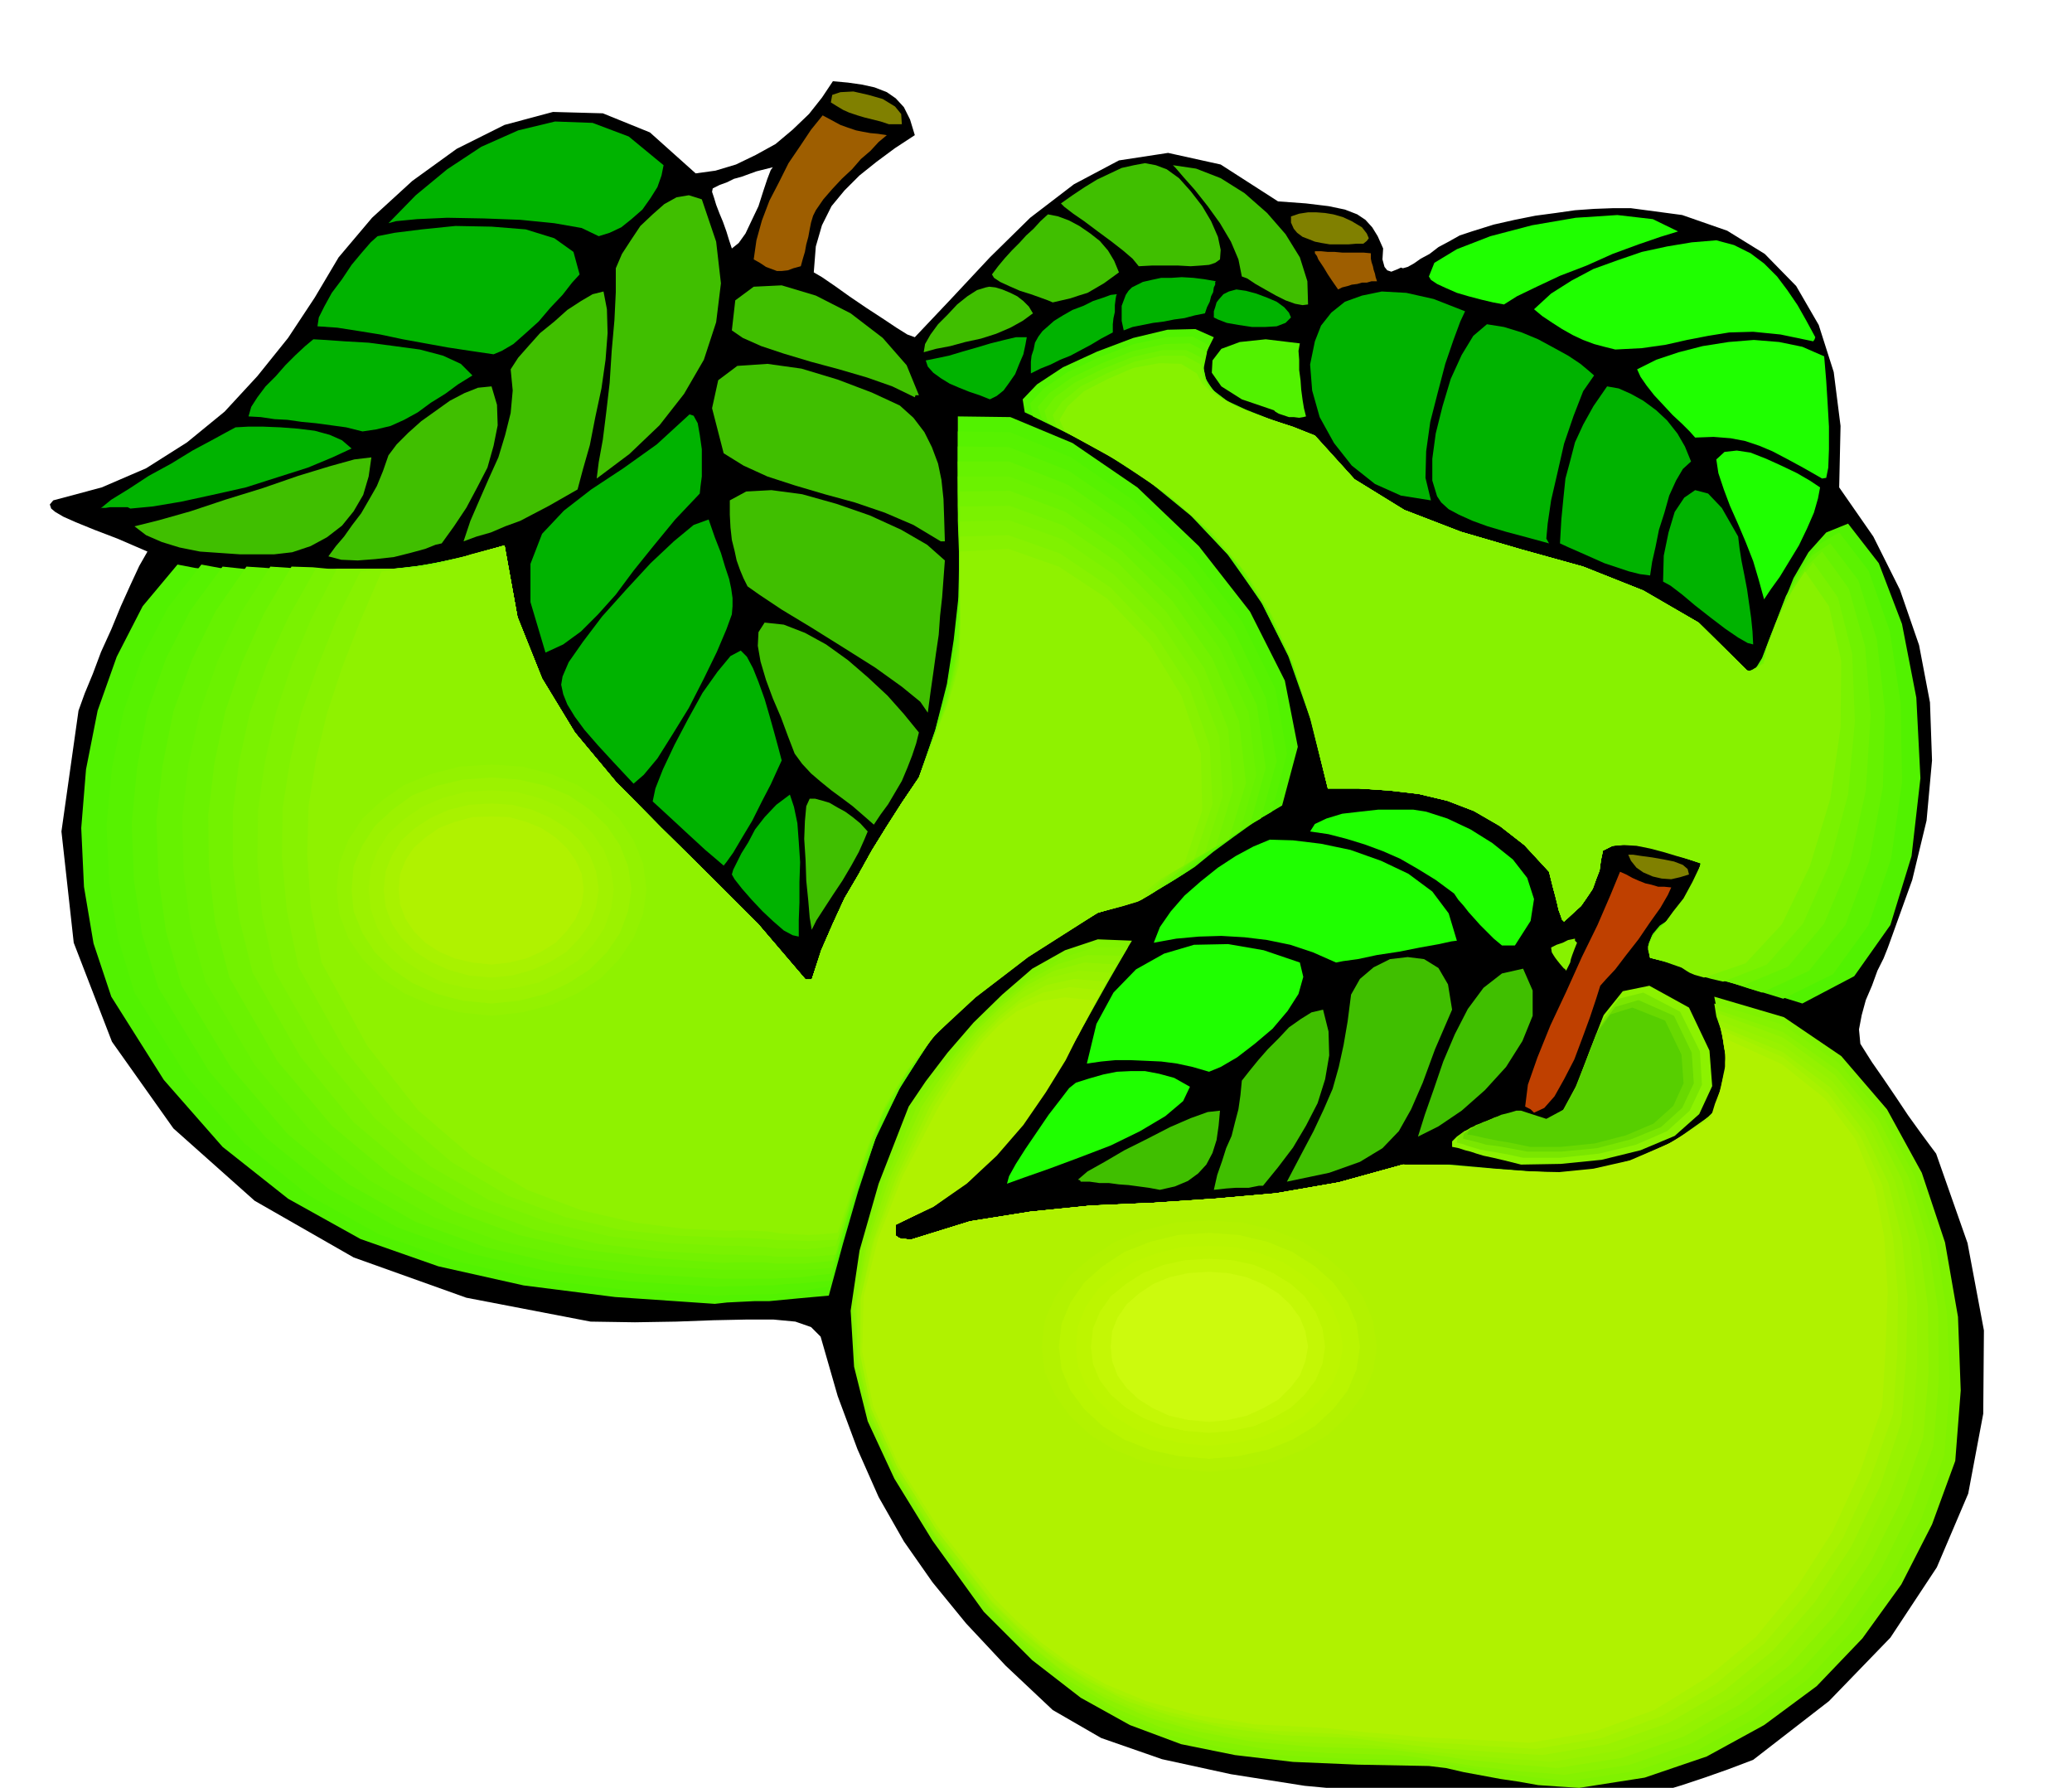 <svg xmlns="http://www.w3.org/2000/svg" width="490.455" height="423.129" fill-rule="evenodd" stroke-linecap="round" preserveAspectRatio="none" viewBox="0 0 3035 2619"><style>.pen1{stroke:none}.brush2{fill:#80f200}.brush4{fill:#8cf200}.brush5{fill:#94f200}.brush7{fill:#a1f200}.brush8{fill:#a8f200}.brush9{fill:#b0f200}.brush10{fill:#52f200}.brush13{fill:#66f200}.brush16{fill:#7af200}.brush17{fill:#87f200}.brush18{fill:#8ff200}.brush19{fill:#40bf00}.brush20{fill:#1fff00}.brush27{fill:#00b300}.brush28{fill:olive}.brush29{fill:#9e5e00}</style><path d="m2291 2644-77-5-92-5-104-8-107-10-108-17-101-22-89-31-71-41-69-65-58-62-49-60-42-60-37-65-31-70-29-78-25-87-14-14-23-8-32-3h-40l-48 1-54 2-61 1-65-1-182-35-165-59-145-83-119-106-90-127-56-145-18-163 25-177 9-25 12-29 12-32 15-33 14-34 14-31 13-28 12-21-44-19-34-13-27-11-18-8-12-7-6-5-2-6 5-6 71-19 65-28 60-38 55-45 48-52 45-56 39-59 35-59 49-58 59-54 65-47 70-35 71-19 73 2 69 28 67 60 29-4 30-9 29-14 29-16 25-21 24-23 19-24 16-24 22 2 21 3 18 4 18 7 13 9 12 13 9 18 7 23-29 19-27 20-25 20-22 22-19 23-14 28-9 31-3 38 12 7 19 13 21 15 25 17 23 15 21 14 16 10 11 4 53-56 57-61 59-58 64-49 66-35 72-11 77 17 84 54 41 3 33 4 24 5 18 7 12 8 10 11 8 13 8 18-1 16 3 11 4 5 6 2 5-2 5-2 4-2 3 1 7-2 9-5 10-7 13-7 13-10 15-8 16-9 18-6 32-10 31-7 30-6 30-4 28-4 28-2 27-1h27l75 10 66 23 55 34 46 47 33 57 22 69 10 79-2 90 50 72 39 78 28 81 16 84 3 85-8 88-21 87-32 89-4 11-6 15-9 18-8 22-9 21-6 22-4 21 2 21 5 8 12 19 16 23 19 28 18 27 18 25 14 19 9 12 46 131 24 128-1 122-22 117-46 108-68 103-90 93-111 86-37 14-34 12-33 11-33 10-34 6-33 6-36 4-37 3zM1072 364l10-8 10-14 9-19 10-21 7-22 6-18 5-13 3-4-12 3-12 3-11 4-11 4-11 3-10 5-11 4-10 5-1 5 3 9 3 10 5 13 5 12 5 14 4 13 4 12z" class="pen1" style="fill:#000"/><path d="m2313 2619-31-2-29-2-28-5-27-4-27-5-27-5-26-6-25-3-105-2-94-4-85-10-79-16-75-28-72-40-71-55-71-71-75-104-56-91-39-84-20-80-5-82 13-88 28-98 44-113 25-37 32-42 38-44 42-41 44-38 48-27 48-16 50 2-32 53-33 59-37 62-40 63-45 57-48 52-54 41-57 29v16l4 3 5 2h5l8 1 87-27 88-14 89-9 90-4 90-6 91-8 92-16 94-26h69l67 6 65 5 62 3 57-6 55-17 50-33 47-53 5-27 3-21-2-19-2-15-6-16-5-15-5-18-4-20 102 30 84 57 67 78 51 93 34 102 19 109 4 108-8 103-34 93-45 88-57 79-67 70-77 57-84 46-91 31-96 15z" class="pen1 brush2"/><path d="m2300 2609-30-3-29-3-30-4-29-4-30-5-28-5-27-4-26-3-105-2-92-5-84-11-76-18-71-29-67-38-67-52-65-66-76-104-57-91-38-84-20-80-4-82 13-87 30-97 45-111 25-37 31-39 35-42 40-39 42-35 46-26 47-15h49l-30 52-33 59-37 60-39 61-44 56-48 50-52 40-57 28v16l4 3 5 2h5l8 1 87-27 88-14 89-9 90-4 90-6 91-8 92-16 94-26 69 1 66 6 63 5 60 3 57-6 54-18 51-33 49-50 5-25 3-20-1-18-2-15-5-15-4-15-6-17-3-19 100 31 82 56 63 75 48 90 31 98 17 105 4 105-8 101-33 92-45 87-57 79-65 71-76 57-84 46-91 31-97 15z" class="pen1" style="fill:#85f200"/><path d="m2291 2600-32-3-31-2-33-4-30-3-32-5-29-4-29-5-26-3-104-3-91-6-82-13-73-19-68-29-64-38-61-49-59-60-78-104-57-91-39-84-19-80-3-81 15-87 30-96 47-110 24-36 29-38 33-40 37-37 39-33 43-24 45-14 49 1-28 50-31 57-34 58-38 59-43 54-47 49-52 39-57 28v16l4 3 5 2h5l8 1 87-27 88-14 89-9 90-4 90-6 91-8 92-16 94-26 67 1 65 6 61 5 60 2 56-6 54-16 52-31 51-49 6-25 3-20v-18l-1-14-4-15-3-15-5-15-3-17 98 33 79 55 60 72 45 86 28 94 15 100 1 101-8 98-33 93-44 88-55 79-64 71-75 58-83 47-90 31-97 15z" class="pen1 brush4"/><path d="m2281 2590-32-3-32-2-34-4-33-3-33-5-32-4-31-4-28-3-103-3-90-8-80-15-70-20-65-29-59-36-57-46-55-54-78-104-57-91-37-84-19-80-2-82 16-86 32-96 48-107 23-35 27-38 31-38 35-35 37-31 41-22 44-12 48 3-27 48-29 55-34 56-37 57-43 52-46 47-51 38-57 28v16l4 3 5 2h5l8 1 87-27 88-14 89-9 90-4 90-6 91-8 92-16 94-26 66 1 64 5 60 5 58 2 54-6 54-15 53-29 54-45 6-25 3-20 1-17v-15l-3-15-2-14-3-16-2-17 94 35 76 55 57 70 41 83 25 90 13 96 1 97-8 95-33 94-44 88-54 80-64 71-74 58-82 47-90 31-95 15z" class="pen1 brush5"/><path d="m2272 2581-33-3-34-2-36-3-35-3-36-4-34-3-32-4-28-3-103-4-88-9-78-16-68-22-62-29-56-35-51-42-48-48-79-105-58-92-38-85-18-80-1-82 18-86 33-94 49-106 23-35 26-36 28-36 32-33 34-29 39-20 42-10 47 3-25 47-28 53-32 54-35 55-42 50-45 46-52 37-56 27v16l4 3 5 2h5l8 1 87-27 88-14 89-9 90-4 90-6 91-8 92-16 94-26 66 2 63 5 58 5 56 2 53-6 54-14 54-29 55-44 7-24 5-19 2-17 1-15-3-15-2-13-3-14-3-15 93 36 73 53 54 67 38 80 22 86 10 92v94l-7 93-33 92-42 88-54 80-62 72-73 59-81 47-89 31-95 16z" class="pen1" style="fill:#99f200"/><path d="m2259 2571-32-2-34-2-38-3-37-2-38-4-36-4-33-4-29-4-102-4-88-11-76-17-65-22-58-30-50-33-47-39-43-42-80-105-58-92-38-85-17-80v-82l18-84 34-94 50-105 22-35 25-34 26-34 30-30 32-26 36-19 40-9 47 4-24 45-26 50-32 52-35 53-41 49-44 44-51 36-55 27v16l4 3 5 2h5l8 1 87-27 88-14 89-9 90-4 90-6 91-8 92-16 94-26 66 1 61 5 56 4 55 2 53-6 53-14 54-27 58-41 7-23 6-18 3-17 1-14-1-14-2-13-2-13-2-14 90 37 70 52 50 65 35 75 20 81 8 88-2 90-7 91-31 94-42 88-53 81-62 72-72 59-81 47-89 31-96 16z" class="pen1 brush7"/><path d="m2250 2562-34-2-36-2-40-3-39-2-40-4-37-3-35-3-29-3-102-5-86-12-75-19-63-24-55-30-47-33-42-36-37-36-82-105-57-92-38-85-16-80 1-82 20-84 36-93 51-103 22-34 23-33 24-32 27-28 29-24 35-16 39-8 47 5-23 43-26 49-30 50-34 50-40 46-44 43-50 35-55 27v16l4 3 5 2h5l8 1 87-27 88-14 89-9 90-4 90-6 91-8 92-16 94-26 65 1 60 5 55 4 53 2 51-5 53-14 55-25 61-38 7-24 6-19 3-17 3-14v-26l-2-13-1-13 88 39 66 53 47 62 32 72 16 77 7 84-1 85-6 89-33 94-41 89-53 80-61 73-71 59-80 48-88 32-96 16z" class="pen1 brush8"/><path d="m2241 2553-35-2-37-2-42-2-41-2-43-4-39-3-36-4-30-3-101-5-86-14-72-20-60-25-52-30-42-31-37-33-31-31-83-105-58-92-37-85-16-80 2-81 21-84 36-92 53-102 21-33 21-31 22-30 24-25 27-21 32-14 37-6 46 5-21 41-23 46-29 47-33 48-39 45-44 41-49 34-55 26v16l4 3 5 2h5l8 1 87-27 88-14 89-9 90-4 90-6 91-8 92-16 94-26 65 1 59 5 53 4 52 1 50-5 53-12 56-24 62-36 7-23 7-18 4-17 4-13v-13l1-12-2-12-2-12 86 39 64 51 44 59 28 69 14 74 5 80-3 83-5 86-32 94-41 89-52 81-60 73-71 59-78 48-88 32-94 16z" class="pen1 brush9"/><path d="m1047 1910-146-10-134-17-125-28-114-40-106-59-96-76-86-98-77-122-26-78-14-83-4-86 7-86 17-86 28-79 38-74 51-61 26 5 45 5 57 3 68 2 72-4 75-7 71-13 65-19 19 105 36 90 48 79 60 72 66 67 70 69 72 72 70 82h9l14-43 17-39 17-37 20-34 20-36 21-34 23-36 25-37 24-70 17-67 10-65 7-63 1-65v-64l-2-67v-68l77 1 91 38 95 65 90 86 75 96 51 101 19 97-23 86-39 23-32 23-30 22-27 22-30 19-32 19-37 15-43 14-104 57-80 63-62 67-45 72-35 73-25 76-22 76-21 77-23 2-22 2-21 2-21 2h-21l-21 1-20 1-18 2z" class="pen1 brush10"/><path d="m1050 1898-137-9-128-15-120-27-110-39-103-57-94-76-85-99-76-122-24-79-13-81-4-85 8-84 17-83 27-79 38-73 49-63 27 5 42 5 52 3 61 1 65-4 68-7 66-13 63-18 19 105 36 90 48 79 60 72 66 67 70 69 72 72 70 82h9l14-43 17-39 17-37 20-34 20-36 21-34 23-36 25-37 24-69 17-64 10-62 7-59 1-61v-60l-2-65v-67l76 1 90 37 91 63 87 83 72 94 49 99 17 95-22 85-38 22-31 22-27 21-25 21-27 17-29 17-35 14-43 14-104 58-80 63-61 66-45 69-35 70-25 73-23 74-21 75-22 3-21 4-21 2-21 2h-21l-20 1h-20l-18 1z" class="pen1" style="fill:#57f200"/><path d="m1050 1885-128-8-120-15-114-26-106-38-100-56-92-75-84-98-74-122-24-79-12-80-3-83 8-82 15-81 27-77 36-71 47-64 28 3 40 4 47 2 55 1 58-4 62-6 61-13 62-18 19 105 36 90 48 79 60 72 66 67 70 69 72 72 70 82h9l14-43 17-39 17-37 20-34 20-36 21-34 23-36 25-37 24-68 17-62 10-58 7-55 1-56v-58l-2-61v-67l75 1 88 35 89 61 84 82 69 91 46 98 16 93-23 84-38 22-28 21-25 19-22 19-24 15-27 15-33 14-42 13-104 59-79 62-61 64-44 68-34 68-25 71-23 72-21 75-23 2-22 2-21 1-20 2h-21l-20 1h-21l-19 1z" class="pen1" style="fill:#5ef200"/><path d="m1054 1873-120-7-113-14-110-25-102-37-98-55-89-73-83-97-73-121-23-80-11-81-3-81 9-80 16-80 27-75 35-72 45-65 30 2 37 3 41 2 48 1 51-4 55-6 56-12 60-17 19 105 36 90 48 79 60 72 66 67 70 69 72 72 70 82h9l14-43 17-39 17-37 20-34 20-36 21-34 23-36 25-37 24-68 17-58 10-55 7-51 1-52v-54l-2-60v-65h75l86 34 86 60 81 79 66 89 44 95 13 92-23 83-37 21-27 21-22 17-19 17-21 14-24 14-32 12-41 13-104 60-79 61-61 63-44 65-34 65-25 69-23 71-21 75-21 2-21 3-21 1-20 1h-80z" class="pen1 brush13"/><path d="m1057 1860-111-6-107-12-105-23-98-36-95-54-87-73-81-96-72-122-22-80-10-80-2-80 9-78 17-78 26-74 34-71 43-67 30 2 34 3 36 2h41l43-4 49-6 52-12 58-16 19 105 36 90 48 79 60 72 66 67 70 69 72 72 70 82h9l14-43 17-39 17-37 20-34 20-36 21-34 23-36 25-37 24-66 17-57 10-51 7-47 1-48v-51l-2-56v-65h75l84 32 84 58 79 76 62 87 42 93 11 91-24 83-36 21-26 19-20 16-16 15-18 12-22 12-29 12-41 12-104 61-78 62-60 60-43 63-33 63-25 67-23 70-22 74-23 2-21 1h-21l-20 1-21-1h-57z" class="pen1" style="fill:#6bf200"/><path d="m1060 1850-101-7-101-12-99-22-95-35-92-53-86-72-80-95-70-122-21-81-9-79-1-78 9-76 16-76 25-73 32-71 40-68 31 1 32 3 31 1h35l37-3 42-6 48-11 56-16 19 105 36 90 48 79 60 72 66 67 70 69 72 72 70 82h9l14-43 17-39 17-37 20-34 20-36 21-34 23-36 25-37 24-66 18-53 10-48 7-43 1-44 1-47-1-54v-64l73-1 82 31 81 56 75 74 59 85 39 92 10 90-25 83-37 20-24 17-17 14-13 13-15 10-18 11-28 10-40 12-104 62-78 61-60 59-43 61-33 61-25 65-23 67-22 74-21 2-21 2h-41l-20-2h-39l-18 1z" class="pen1" style="fill:#73f200"/><path d="m1060 1838-92-5-93-11-93-21-91-34-89-52-84-71-78-96-70-123-20-81-9-78v-76l9-73 16-73 25-71 32-70 39-69 32-1h83l29-3 36-6 43-10 54-15 19 105 36 90 48 79 60 72 66 67 70 69 72 72 70 82h9l14-43 17-39 17-37 20-34 20-36 21-34 23-36 25-37 24-65 18-51 10-44 7-39 1-40 1-44-1-51v-63l73-1 79 29 79 54 71 72 56 83 35 89 7 89-25 83-34 20-22 17-14 12-10 11-12 8-16 9-26 9-39 11-103 62-79 60-59 58-43 58-33 59-23 63-22 67-22 74-23 2-21 1h-41l-21-2h-19l-20-1h-19z" class="pen1 brush16"/><path d="m1063 1825-84-4-86-10-88-20-87-32-87-50-82-71-78-95-69-121-18-82-7-78 1-75 10-71 16-71 23-70 30-71 36-70 34-1h69l23-3 29-6 39-10 52-15 19 105 36 90 48 79 60 72 66 67 70 69 72 72 70 82h9l14-43 17-39 17-37 20-34 20-36 21-34 23-36 25-37 24-64 18-48 10-41 7-35 1-36 1-40-1-49v-62l72-2 78 28 76 52 68 70 53 80 33 87 5 87-26 83-34 19-19 16-12 11-7 10-9 6-13 7-24 8-39 11-102 64-78 59-59 56-42 57-33 56-25 59-22 65-23 72-22 3-21 2-20-1h-19l-20-2-20-1-20-1h-19z" class="pen1 brush2"/><path d="m1066 1813-75-3-80-8-83-19-83-31-84-50-80-69-76-95-68-122-17-83-7-77 1-73 11-69 16-69 24-68 28-70 35-70 35-4h24l16-1 14-1 15-3 23-6 33-9 51-14 19 105 36 90 48 79 60 72 66 67 70 69 72 72 70 82h9l14-43 17-39 17-37 20-34 20-36 21-34 23-36 25-37 24-63 18-46 10-37 7-31 1-32 1-37-1-46v-61l71-2 76 27 74 50 65 68 50 78 30 86 4 85-27 81-33 19-18 15-9 10-4 7-6 4-11 6-22 7-38 10-102 65-77 59-59 55-42 54-32 53-24 58-22 63-23 72-23 1-20 1-21-1h-19l-20-2-19-1-20-1h-19z" class="pen1 brush17"/><path d="m1069 1803-67-3-72-9-78-18-80-30-81-49-79-68-74-94-67-122-16-83-5-76 2-71 11-68 16-67 22-67 27-69 31-72 36-4 22-1 12-1 8-1 8-3 16-5 29-10 49-13 19 105 36 90 48 79 60 72 66 67 70 69 72 72 70 82h9l14-43 17-39 17-37 20-34 20-36 21-34 23-36 25-37 24-62 18-44 10-33 7-27 1-28 1-33-1-44v-60l71-4 74 26 71 47 62 66 47 77 28 84 2 83-27 81-33 19-16 13-7 8-1 6-3 3-8 4-21 6-37 10-102 65-77 59-58 53-42 53-32 51-24 56-22 61-24 71-22 2-21 1-20-1-19-1-20-3-19-1-19-1-18 1z" class="pen1 brush18"/><path d="m1699 1743-16-3-15-2-15-2-14-1-15-2h-14l-14-2h-13l-1-2-3-1 14-12 25-14 29-17 34-17 33-17 30-13 25-9 18-2-2 22-3 21-6 19-9 17-12 13-15 11-19 8-22 5zm79 0 5-22 7-20 6-19 8-18 5-20 5-19 3-21 2-21 11-14 13-16 14-16 16-16 15-16 17-12 16-10 17-4 8 32 1 35-6 35-11 35-17 33-19 32-22 29-22 27h-6l-5 1-5 1-5 1h-19l-14 1-18 2z" class="pen1 brush19"/><path d="m1475 1734 3-11 10-18 14-22 17-25 17-25 17-22 13-17 10-8 19-6 21-6 20-4 21-1h20l21 4 22 6 23 13-10 21-26 22-37 22-43 21-47 18-43 16-37 13-25 9z" class="pen1 brush20"/><path d="m1885 1731 21-40 18-34 15-32 13-30 9-32 7-32 6-35 5-39 13-23 20-17 24-12 26-3 24 3 21 13 14 24 6 37-25 58-18 49-17 39-18 32-24 25-33 20-45 16-62 13z" class="pen1 brush19"/><path d="m2228 1706-24-6-17-4-14-3-10-3-9-3-8-2-9-3-10-2v-8l7-7 11-8 15-6 14-7 15-4 13-4h10l45 15 31-19 22-43 19-51 20-51 28-35 39-8 58 32 30 63 4 52-19 41-36 32-50 21-57 14-60 6-58 1z" class="pen1 brush4"/><path d="m2231 1696-23-5-17-3-13-2-10-2-10-3-7-2-8-3-9-2 1-8 8-7 11-7 15-6 14-6 15-4 12-3h9l41 14 30-17 20-39 18-48 18-47 25-33 36-9 54 28 29 58 3 49-18 38-33 30-46 20-54 13-57 6h-54z" class="pen1" style="fill:#7ae600"/><path d="m2237 1687-21-4-16-3-13-2-10-1-10-3-8-2-8-2-8-2 1-7 8-6 10-7 14-5 13-6 14-4 11-3h8l39 13 28-16 19-35 17-43 17-43 24-31 34-10 52 23 26 54 3 45-17 36-31 28-44 18-50 13-52 5h-50z" class="pen1" style="fill:#69d900"/><path d="m2241 1680-19-4-15-3-13-2-10-2-10-2-8-2-9-2-8-1 3-6 9-6 11-6 14-5 13-6 12-3 10-3h7l37 12 26-14 17-31 15-39 15-40 21-29 32-10 48 19 24 50 3 42-15 33-29 26-40 17-46 12-49 5h-46z" class="pen1" style="fill:#57cf00"/><path d="m2077 1665 10-32 13-37 14-41 17-40 19-37 23-31 27-21 31-7 14 32v37l-15 37-24 38-31 34-34 30-34 23-30 15z" class="pen1 brush19"/><path d="m2247 1630-5-5-8-4 4-32 14-40 19-47 23-49 23-51 23-47 19-44 14-34 9 4 9 5 9 4 10 4 9 2 10 3h9l10 1-5 11-11 19-15 21-17 25-18 23-16 21-14 15-8 9-6 19-9 27-11 30-12 32-15 29-14 25-15 17-15 7z" class="pen1" style="fill:#bf4000"/><path d="m1771 1570-24-7-23-5-23-3-22-1-23-1h-22l-21 2-21 3 14-58 25-46 33-34 41-23 44-13 50-1 52 9 53 18 5 21-7 25-16 25-22 26-26 22-26 20-24 14-17 7z" class="pen1 brush20"/><path d="m2640 1470-29-9-28-8-29-9-27-8-28-9-28-9-27-9-27-6-2-21 6-14 10-12 15-10 14-14 15-17 11-24 6-32-18-5-18-5-20-5-19-4-20-3h-18l-17 2-14 7-3 14-2 15-5 13-5 14-8 12-9 13-12 11-13 12-3-3-2-6-3-8-2-9-3-12-3-11-3-12-3-12-36-39-36-28-38-22-39-15-42-10-43-5-45-3h-45l-26-103-32-91-40-80-49-69-59-63-69-54-79-49-90-42-3-19 21-22 38-25 50-23 53-20 50-12 41-1 27 12-15 30v25l12 21 22 17 28 13 33 13 34 12 34 13 58 64 73 45 83 32 89 26 90 25 88 35 81 47 71 70-1 3-3 3 13-3 13-21 13-34 16-40 17-43 22-38 26-29 32-13 45 58 34 89 21 108 6 118-13 114-31 101-53 75-76 40z" class="pen1 brush10"/><path d="m2612 1463-26-8-24-7-24-8-23-7-24-9-24-7-25-8-25-6-2-19 5-14 11-12 14-11 14-14 14-17 11-23 8-31-18-6-18-6-20-6-19-4-20-3h-18l-17 2-14 7-3 14-2 15-5 13-5 14-8 12-9 13-12 11-13 12-3-3-2-6-3-8-2-9-3-12-3-11-3-12-3-12-36-39-36-28-38-22-39-15-42-10-43-5-45-3h-45l-25-102-31-89-40-79-46-68-58-61-66-54-78-49-88-43-4-19 20-22 35-24 47-22 50-19 47-10 39-1 24 13-9 27 4 23 13 18 22 16 27 12 31 12 33 11 34 13 58 64 73 45 83 32 89 26 90 25 88 35 81 47 71 70 1 1 2 2 10-3 10-18 11-29 14-35 16-39 19-35 23-29 29-17 43 56 31 88 16 106 2 116-16 112-33 97-52 72-73 36z" class="pen1" style="fill:#5cf200"/><path d="m2581 1454-22-7-19-6-19-6-18-6-19-7-20-6-22-7-25-6-3-17 5-13 10-13 13-11 14-15 15-18 12-24 9-30-18-5-18-5-20-6-19-4-20-4-18-1-17 2-14 7-3 14-2 15-5 13-5 14-8 12-9 13-12 11-13 12-3-3-2-6-3-8-2-9-3-12-3-11-3-12-3-12-36-39-36-28-38-22-39-15-42-10-43-5-45-3h-45l-25-102-30-87-37-77-45-67-55-60-64-54-76-49-87-46-6-17 17-20 33-23 44-21 46-18 46-10 37-1 25 13-5 24 5 21 14 16 22 15 26 11 31 12 32 10 33 13 58 64 73 45 83 32 89 26 90 25 88 35 81 47 71 70h1l3 1 3-1h2l6-4 8-15 9-25 12-31 13-34 18-31 20-28 27-18 41 54 27 86 12 104-3 113-20 108-35 94-53 67-69 32z" class="pen1 brush13"/><path d="m2552 1444-19-5-16-4-14-5-13-4-15-6-15-5-20-6-23-6-3-16 5-12 9-13 13-12 14-15 15-18 12-23 10-29-18-6-18-6-20-6-19-5-20-4-18-1-17 2-14 7-3 14-2 15-5 13-5 14-8 12-9 13-12 11-13 12-3-3-2-6-3-8-2-9-3-12-3-11-3-12-3-12-36-39-36-28-38-22-39-15-42-10-43-5-45-3h-45l-25-100-28-87-36-75-42-66-53-59-63-53-76-49-87-47-5-17 15-20 30-22 41-20 43-17 43-10h36l24 12-1 21 8 19 16 15 22 13 26 11 29 11 31 10 33 13 58 64 73 45 83 32 89 26 90 25 88 35 81 47 71 70 2 1 5-1 4-3 4-1 4-3 6-12 7-21 10-25 11-30 15-29 19-28 23-22 39 54 24 85 8 101-7 110-23 104-38 91-53 63-67 28z" class="pen1" style="fill:#70f200"/><path d="m2524 1438-17-4-11-3-10-4-8-3-10-5-12-4-17-6-22-6-3-14 4-12 8-13 13-12 13-17 15-19 13-23 12-28-18-6-18-6-20-6-19-5-20-4-18-1-17 2-14 7-3 14-2 15-5 13-5 14-8 12-9 13-12 11-13 12-3-3-2-6-3-8-2-9-3-12-3-11-3-12-3-12-36-39-36-28-38-22-39-15-42-10-43-5-45-3h-45l-24-99-27-85-35-74-40-64-51-58-60-52-74-50-86-47-6-18 14-20 27-22 38-19 40-17 41-9h33l24 13 3 19 10 17 16 13 22 12 24 10 29 10 30 10 33 13 58 64 73 45 83 32 89 26 90 25 88 35 81 47 71 70 3 1 7-3 7-5 5-3 2-2 4-8 4-16 8-20 9-25 12-25 16-27 20-25 36 51 21 82 4 100-10 107-27 101-39 88-53 60-64 25z" class="pen1 brush16"/><path d="m2496 1432-14-4-7-3-5-3-3-2-6-4-8-3-14-5-22-5-3-12 3-12 8-13 13-13 13-18 15-19 13-24 13-27-18-6-18-5-20-6-19-5-20-4-18-1-17 1-14 7-3 14-2 15-5 13-5 14-8 12-9 13-12 11-13 12-3-3-2-6-3-8-2-9-3-12-3-11-3-12-3-12-36-39-36-28-38-22-39-15-42-10-43-5-45-3h-45l-24-98-26-83-32-73-38-62-49-58-58-51-72-50-86-48-8-17 12-20 24-22 35-18 37-16 38-7 32 1 23 14 8 15 14 13 18 11 21 11 24 9 27 10 29 9 32 13 58 64 73 45 83 32 89 26 90 25 88 35 81 47 71 70 4 2 9-4 8-6 4-2v-3l2-8 2-13 6-15 7-20 11-23 14-26 18-27 35 51 18 80-1 98-15 104-30 99-41 85-53 57-61 21zm-205-13-6-7-4-5-3-4-2-3-3-5-1-7 8-4 9-3 8-4 10-2v3l3 3-4 10-3 8-2 6-1 5-3 6-3 6-2-3h-1z" class="pen1 brush17"/><path d="m1957 1410-34-15-33-11-34-7-33-4-34-2-33 1-33 3-33 6 9-23 16-23 20-23 24-21 25-20 26-17 26-14 24-10 34 1 41 5 43 9 45 16 40 19 35 26 24 32 12 40-8 1-18 4-28 5-30 6-33 5-28 6-22 3-10 2z" class="pen1 brush20"/><path d="m2200 1385-12-10-10-10-10-10-8-9-9-10-7-9-8-9-6-9-27-20-26-16-26-15-25-11-27-10-26-8-27-7-27-4 7-11 17-8 23-7 26-3 27-3h51l19 3 31 10 34 16 32 20 30 24 21 27 10 31-5 32-23 36h-19z" class="pen1 brush20"/><path d="m1072 1281 2-7 5-10 7-14 10-16 10-19 14-18 17-18 20-15 6 18 5 24 2 27 2 30-1 29v30l-1 26v24l-9-2-13-7-15-13-16-15-16-17-14-16-11-14-4-7z" class="pen1 brush27"/><path d="m1189 1362-3-18-2-24-3-30-1-30-2-31 1-26 2-22 5-11h8l11 3 10 3 12 7 11 6 11 8 11 9 11 12-5 12-8 18-11 20-13 22-14 21-13 20-11 17-7 14z" class="pen1 brush19"/><path d="m2474 1281-13 4-13 3-14-1-13-3-14-6-10-7-8-10-4-9h7l13 2 15 2 17 3 15 3 13 5 7 6 2 8z" class="pen1 brush28"/><path d="m1060 1268-14-12-13-11-13-12-12-11-14-13-13-12-13-12-12-11 4-19 11-28 17-36 20-38 21-38 22-31 19-23 15-8 9 9 9 17 8 20 9 25 7 24 7 25 6 22 5 19-6 13-10 22-13 25-14 28-15 25-13 22-10 14-4 5z" class="pen1 brush27"/><path d="m1164 1104-10-26-10-27-12-28-10-27-8-27-4-23 1-20 9-14 28 3 31 12 31 17 32 23 29 25 29 27 24 27 22 27-4 16-6 18-7 18-8 19-10 17-10 17-11 15-10 15-16-14-15-13-16-12-15-11-16-13-14-12-13-14-11-15z" class="pen1 brush19"/><path d="m928 1148-29-31-23-25-20-23-14-19-11-18-6-15-3-14 2-12 9-21 21-30 28-37 35-39 36-39 34-32 29-24 22-8 9 26 9 23 6 20 6 18 3 14 2 14v12l-1 12-8 22-14 33-19 39-22 43-24 39-22 35-20 24-15 13z" class="pen1 brush27"/><path d="m1095 859-6-12-5-12-5-14-3-14-4-16-2-18-1-19v-21l24-13 37-2 45 6 50 14 49 17 46 21 38 22 26 23-2 27-2 27-3 27-2 28-4 27-4 29-4 28-4 30-11-16-27-22-39-28-46-29-48-30-43-26-33-22-17-12z" class="pen1 brush19"/><path d="m799 956-22-74v-56l17-44 32-34 40-31 47-31 49-35 48-44 6 2 6 11 3 17 3 21v40l-2 15-1 10-36 38-32 39-29 36-26 35-26 29-25 25-26 19-26 12zm1637-104 1-38 7-34 9-30 14-21 16-11 19 5 20 21 24 42 2 17 3 19 4 20 4 21 3 21 3 21 2 20 1 19-8-2-14-8-19-13-21-16-23-18-19-16-17-13-11-6z" class="pen1 brush27"/><path d="m2584 878-8-29-8-27-11-28-11-26-12-27-9-24-8-24-3-20 12-11 18-2 20 3 23 9 22 10 23 11 19 11 15 10-3 16-6 21-10 23-12 25-14 23-14 23-13 18-10 15z" class="pen1 brush20"/><path d="m2285 796 2-35 3-31 3-29 7-26 7-27 12-26 15-27 20-29 17 3 18 8 18 10 19 14 16 15 15 19 11 19 9 22-12 11-10 17-10 22-7 25-8 25-5 25-5 22-3 20-15-2-16-4-18-6-18-6-18-8-18-8-16-7-13-6z" class="pen1 brush27"/><path d="m481 815 11-15 12-14 12-17 13-17 11-19 12-21 9-22 8-23 12-16 17-17 19-17 21-15 21-15 21-11 20-8 20-2 8 27 1 30-6 30-9 32-15 29-16 30-18 27-18 25-9 2-15 6-22 6-24 6-27 3-26 2-24-1-19-5zm-79-3h-51l-29-2-29-2-30-6-26-8-23-10-17-13 36-9 46-13 51-17 55-17 52-18 46-14 36-10 25-3-4 28-8 27-14 24-17 21-22 17-24 13-27 9-26 3zm976-19-40-24-42-18-44-15-44-12-44-13-40-13-35-16-29-18-17-66 9-41 28-21 44-3 50 7 53 16 50 19 41 19 20 18 16 21 11 22 9 24 5 24 3 28 1 29 1 33h-6z" class="pen1 brush19"/><path d="m679 793 10-30 13-30 14-32 14-31 10-33 8-32 3-33-3-31 11-17 15-17 17-19 21-17 19-17 20-13 17-10 16-4 5 26 1 35-3 39-6 42-9 42-8 41-10 35-8 30-21 12-21 12-21 11-21 11-22 8-21 9-21 6-19 7z" class="pen1 brush19"/><path d="m2269 796-33-9-30-8-27-8-22-8-20-9-15-8-11-10-6-9-7-23v-32l5-37 10-40 12-40 16-35 17-28 20-17 25 4 26 8 24 10 24 13 20 11 18 12 12 10 8 7-16 23-14 36-14 41-10 44-9 39-5 34-2 22 4 7zM191 745l-4-2h-26l-6 1h-6l-2 1 16-13 26-16 29-19 33-18 31-19 28-15 22-12 13-7 18-1h23l25 1 26 2 24 3 22 6 18 8 14 12-28 13-36 15-44 14-47 15-49 11-46 10-42 7-32 3z" class="pen1 brush27"/><path d="m2146 456-7 15-10 27-12 35-11 42-11 43-6 43-1 39 8 33-44-7-38-17-34-27-26-33-21-38-11-39-3-38 7-34 9-23 15-19 20-16 25-9 29-6 36 2 40 9 46 18z" class="pen1 brush27"/><path d="m874 701 3-24 6-33 5-40 5-43 3-47 4-45 2-41v-35l9-21 13-20 14-21 18-17 17-15 18-10 18-3 19 6 21 62 7 61-7 57-18 55-29 50-36 46-44 42-48 36z" class="pen1 brush19"/><path d="m2669 701-28-16-24-13-21-11-19-8-21-7-21-4-25-2-27 1-8-9-11-11-14-13-13-14-14-15-11-14-9-13-5-11 28-14 33-11 35-9 38-6 37-3 37 3 34 7 32 14 1 12 2 24 2 32 2 35v33l-1 27-3 15-6 1z" class="pen1 brush20"/><path d="m531 632-24-6-22-3-22-3-21-2-21-3-19-1-20-3-18-1 4-14 9-14 12-16 15-15 14-16 15-15 14-13 12-10 18 1 28 2 35 2 38 5 37 5 34 9 26 12 17 17-21 13-19 14-21 13-19 14-20 11-20 9-21 5-20 3z" class="pen1 brush27"/><path d="m1866 601-47-16-30-19-14-20 1-18 13-17 27-10 38-4 50 6-2 11 1 13v15l2 15 1 14 2 15 2 12 3 12-4 1-6 1-8-1h-7l-9-3-6-2-5-3-2-2z" class="pen1 brush10"/><path d="m1340 582-33-16-37-13-41-12-41-11-40-12-33-11-27-12-16-11 5-44 27-20 41-2 50 15 51 26 47 36 35 40 18 44h-5l-1 3z" class="pen1 brush19"/><path d="m1450 585-15-6-15-5-15-6-14-6-13-8-11-8-8-9-3-9 15-3 19-4 20-6 21-6 20-6 20-5 17-4h16l-2 11-3 14-6 14-6 15-9 13-8 11-10 8-10 5zm60-38v-17l1-9 3-9 2-10 5-9 6-8 8-7 9-8 13-8 14-8 16-6 14-7 15-5 11-4 9-1-1 2-1 6-1 8v10l-2 9-1 9v12l-17 9-15 9-15 8-15 8-15 6-14 7-15 6-14 7zm-787-28-34-5-33-5-33-6-33-6-33-7-31-5-32-5-29-2 2-13 8-16 11-20 15-20 14-21 15-18 13-15 10-9 25-5 40-5 49-5 53 1 50 4 42 13 28 20 9 33-11 12-14 18-18 19-17 20-20 18-17 15-17 10-12 5z" class="pen1 brush27"/><path d="m2366 512-16-4-15-4-16-6-15-7-16-9-14-9-15-10-12-10 25-23 30-19 32-17 36-13 35-12 37-8 36-6 36-3 26 7 24 12 20 15 19 19 15 20 15 22 13 23 13 24-1 3-2 3-48-10-40-4-35 1-31 5-31 6-31 7-35 5-39 2z" class="pen1 brush20"/><path d="m1353 516 2-12 8-14 11-15 14-14 14-15 15-12 14-9 13-4 5-1 9 1 10 3 12 5 10 5 9 7 8 8 6 10-15 11-18 10-21 9-22 7-23 5-22 6-21 4-18 5z" class="pen1 brush19"/><path d="m1646 484-3-14v-22l3-8 3-8 4-6 5-5 6-3 10-5 13-3 14-3h15l15-1 17 1 16 2 17 3-1 1v4l-2 4-1 7-3 6-2 8-4 8-3 9-15 3-15 4-15 2-15 3-16 2-15 3-15 3-13 5zm132-19v-9l2-6 2-7 3-4 7-8 8-4 11-3 14 2 15 4 16 6 14 6 11 8 7 8 3 7-8 8-13 5-17 1h-19l-20-3-17-3-13-5-6-3z" class="pen1 brush27"/><path d="m1819 405-5-25-11-26-16-27-18-25-19-24-16-18-12-14-4-4 34 5 36 14 35 22 33 29 27 31 21 34 11 35 1 34-8 1-11-2-14-5-14-7-16-9-14-8-12-8-8-3z" class="pen1 brush19"/><path d="m2203 446-16-3-17-4-19-5-17-5-16-7-13-6-9-6-3-5 8-20 33-20 49-19 61-16 64-11 61-4 52 6 37 18-26 8-32 11-38 14-38 17-39 15-34 16-29 14-19 12z" class="pen1 brush20"/><path d="m1542 443-7-3-11-4-14-5-16-5-16-7-13-6-9-6-3-5 9-12 10-12 10-11 11-11 10-11 11-10 10-11 11-10 15 3 16 6 15 8 16 11 14 11 12 14 9 15 7 17-11 8-11 8-12 7-12 7-13 4-12 4-13 3-13 3z" class="pen1 brush19"/><path d="m1960 424-9-13-6-9-6-10-4-6-4-6-2-5-3-4v-3h9l10 1h10l11 1h31l11 1v8l1 5 2 6 1 5 2 6 1 5 2 6h-8l-7 2h-7l-7 2-8 1-6 2-8 2-6 3z" class="pen1 brush29"/><path d="m1668 390-9-11-14-12-18-14-19-14-20-15-16-11-13-10-5-5 17-12 18-12 18-11 19-9 17-8 18-4 16-3 16 3 16 6 18 13 17 19 17 22 13 22 10 23 4 19-1 14-7 5-9 3-12 1-15 1-18-1h-39l-19 1z" class="pen1 brush19"/><path d="m1104 380 4-28 8-29 11-29 14-27 14-28 17-25 16-24 17-21 13 7 13 7 11 4 12 4 10 2 11 2 11 1 13 2-12 10-12 13-14 12-13 15-15 14-14 15-13 15-11 16-4 8-3 10-2 10-2 11-3 11-2 11-3 10-3 11-11 3-8 3-9 1h-7l-8-3-8-3-9-6-9-5z" class="pen1 brush29"/><path d="m1948 358-12-2-10-2-10-4-8-3-8-6-5-6-4-9v-9l12-4 13-2h12l13 1 12 2 14 4 13 6 15 9 7 9 3 7-3 4-5 4h-10l-12 1h-27z" class="pen1 brush28"/><path d="m877 346-25-12-40-7-50-5-53-2-54-1-44 2-31 3-11 3 40-41 46-38 50-33 54-24 54-13 55 2 53 20 51 42-3 15-6 17-10 16-12 17-16 14-15 12-17 8-16 5z" class="pen1 brush27"/><path d="m1302 182-12-4-12-3-12-3-10-3-12-4-9-4-10-6-8-5 2-11 12-4 19-1 22 5 21 6 18 11 9 11 1 15h-19z" class="pen1 brush28"/><path d="m720 1101 50 3 47 12 41 18 38 26 29 29 24 35 14 38 6 41-6 40-14 38-24 34-29 30-38 24-41 19-47 11-50 5-52-5-47-11-43-19-37-24-31-30-23-34-14-38-5-40 5-41 14-38 23-35 31-29 37-26 43-18 47-12 52-3z" class="pen1 brush18"/><path d="m720 1120 45 3 43 11 38 16 34 23 27 26 21 32 14 34 5 38-5 36-14 35-21 31-27 28-34 22-38 17-43 11-45 5-47-5-42-11-39-17-33-22-28-28-21-31-13-35-4-36 4-38 13-34 21-32 28-26 33-23 39-16 42-11 47-3z" class="pen1 brush5"/><path d="m720 1139 40 3 39 9 34 14 31 21 25 24 19 28 12 31 5 34-5 32-12 32-19 28-25 25-31 20-34 16-39 10-40 4-42-4-38-10-36-16-29-20-26-25-18-28-13-32-3-32 3-34 13-31 18-28 26-24 29-21 36-14 38-9 42-3z" class="pen1" style="fill:#9cf200"/><path d="m720 1158 36 2 34 9 30 13 27 18 21 21 17 25 10 27 4 30-4 29-10 28-17 25-21 22-27 17-30 15-34 8-36 4-38-4-34-8-30-15-26-17-23-22-16-25-10-28-3-29 3-30 10-27 16-25 23-21 26-18 30-13 34-9 38-2z" class="pen1 brush7"/><path d="m720 1177 30 2 29 7 27 12 24 15 19 18 15 22 9 23 4 27-4 26-9 24-15 21-19 20-24 15-27 12-29 8-30 3-33-3-29-8-27-12-23-15-20-20-14-21-9-24-3-26 3-27 9-23 14-22 20-18 23-15 27-12 29-7 33-2z" class="pen1 brush8"/><path d="m720 1196 26 1 25 7 22 9 21 14 16 15 13 18 9 20 3 23-3 22-9 21-13 18-16 17-21 13-22 10-25 6-26 3-28-3-26-6-23-10-20-13-17-17-12-18-8-21-2-22 2-23 8-20 12-18 17-15 20-14 23-9 26-7 28-1zm1051 573 53 3 51 12 45 18 40 26 32 29 25 36 16 38 6 42-6 39-16 38-25 34-32 31-40 24-45 19-51 12-53 5-56-5-51-12-46-19-39-24-34-31-24-34-15-38-5-39 5-42 15-38 24-36 34-29 39-26 46-18 51-12 56-3z" class="pen1 brush9"/><path d="m1771 1788 49 3 46 11 42 17 37 24 29 26 23 32 14 34 6 38-6 36-14 34-23 31-29 28-37 22-42 17-46 10-49 5-50-5-46-10-42-17-36-22-30-28-22-31-15-34-4-36 4-38 15-34 22-32 30-26 36-24 42-17 46-11 50-3z" class="pen1" style="fill:#b3f200"/><path d="m1771 1806 43 3 42 10 37 15 33 21 27 24 21 29 13 31 5 34-5 33-13 31-21 27-27 25-33 20-37 15-42 9-43 4-45-4-41-9-38-15-32-20-27-25-20-27-13-31-4-33 4-34 13-31 20-29 27-24 32-21 38-15 41-10 45-3z" class="pen1" style="fill:#baf500"/><path d="m1771 1825 38 2 37 9 33 13 30 19 23 21 19 26 11 27 5 31-5 28-11 27-19 24-23 23-30 17-33 14-37 8-38 4-41-4-36-8-34-14-28-17-24-23-18-24-11-27-3-28 3-31 11-27 18-26 24-21 28-19 34-13 36-9 41-2z" class="pen1" style="fill:#bdf500"/><path d="m1771 1844 34 2 32 7 28 12 26 16 20 18 16 23 10 24 4 27-4 25-10 24-16 21-20 19-26 15-28 12-32 7-34 3-35-3-32-7-30-12-25-15-22-19-16-21-10-24-3-25 3-27 10-24 16-23 22-18 25-16 30-12 32-7 35-2z" class="pen1" style="fill:#c4f705"/><path d="m1771 1863 28 2 27 6 24 10 23 14 17 16 14 19 8 20 4 23-4 21-8 21-14 18-17 17-23 13-24 11-27 6-28 3-31-3-27-6-24-11-21-13-18-17-13-18-8-21-2-21 2-23 8-20 13-19 18-16 21-14 24-10 27-6 31-2z" class="pen1" style="fill:#ccfa0d"/></svg>

